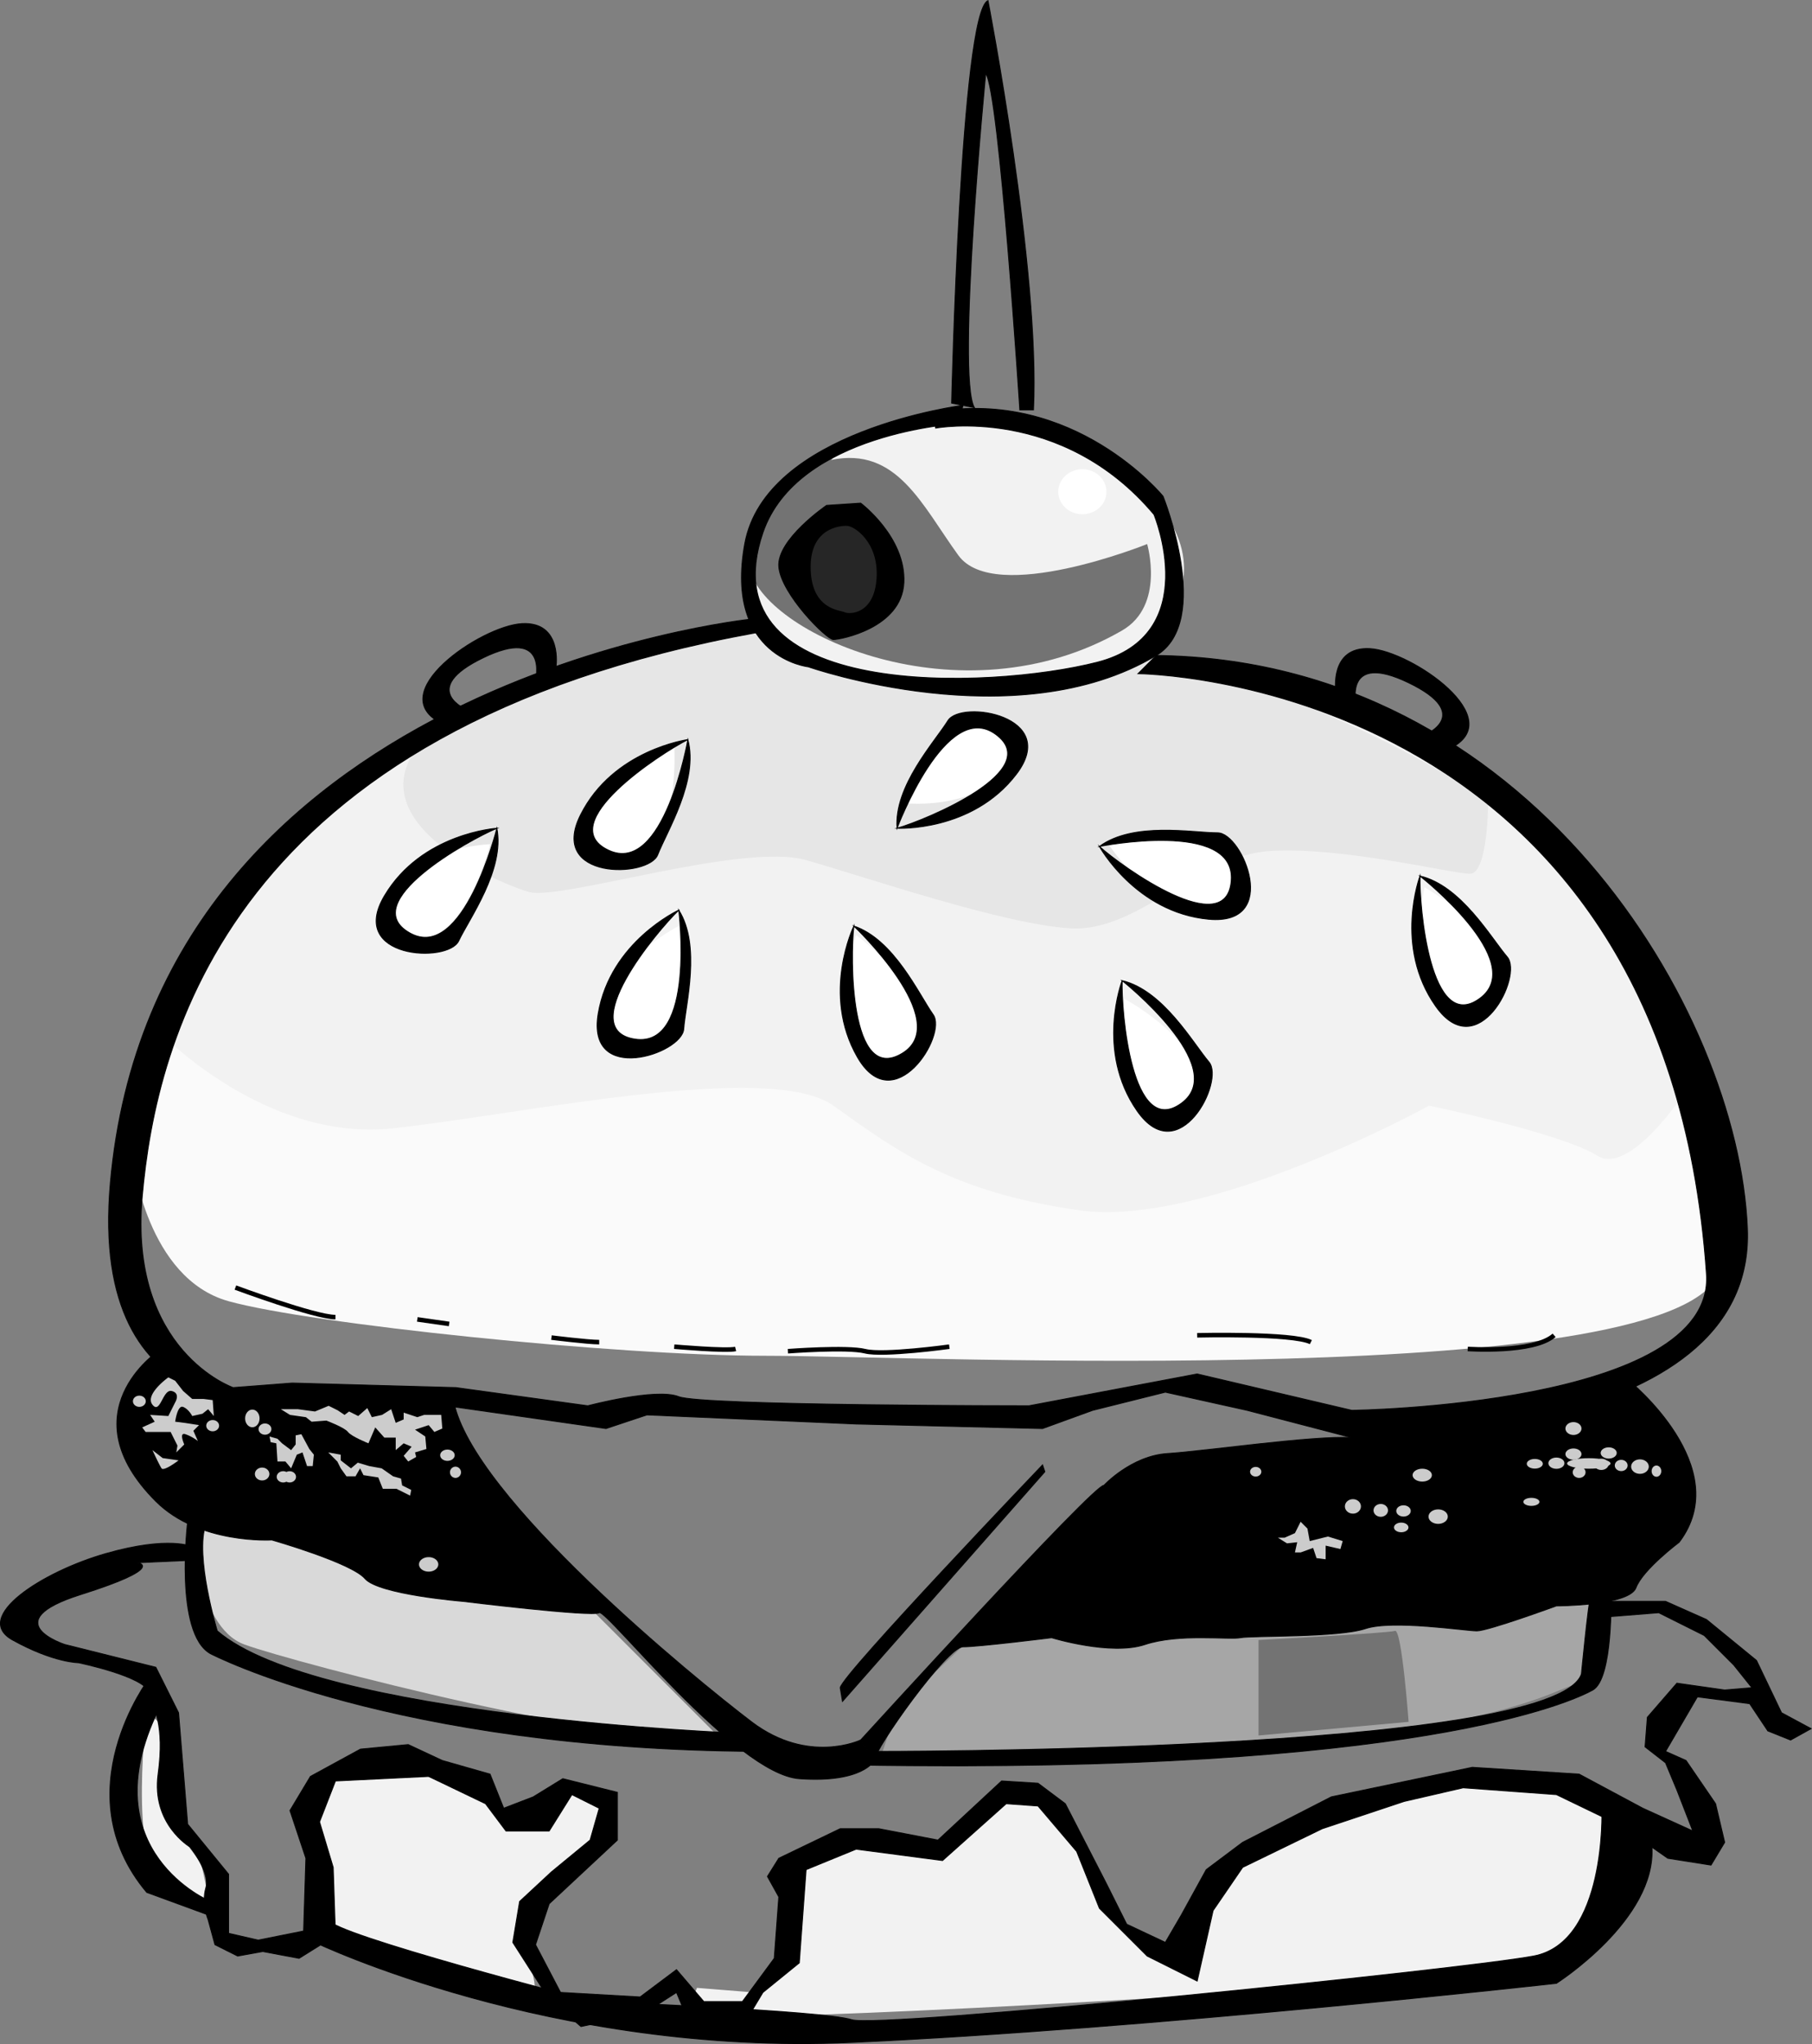 <svg xmlns="http://www.w3.org/2000/svg" width="199.239" height="224.745"><rect width="100%" height="100%" fill="#808080" stroke="none"/><path fill="#fafafa" d="M84.635 68.57s-64.5 4.5-70 59c0 0 1.5 13 10.5 15.5s42.5 6 59 6 101.5 4 105-9.5-4-71.5-104.5-71"/><path fill="#f2f2f2" d="M86.135 68.07s-56 5.5-68.5 45.5c0 0 11.5 12 25.5 10.5s41.5-7.5 48.5-2.5 13 9.5 27 11.5 38.5-11.5 38.5-11.5 14.5 3 18.5 5.5 11-9 11-9-10-50-100.5-50"/><path fill="#e6e6e6" d="M94.635 68.57s-32 .5-45.5 10.5 5.5 18 9 19 23.5-5.5 30.5-3.5 21.5 7 29 7.5 14-8 22-8.5 20 2.5 22 2.5 2-8 2-8-29.5-21-69-19.5"/><path fill="#f2f2f2" d="M103.135 45.57s-18.5 4.5-20.5 13 5 14 8 14.5 30.5 6.5 38-5.5-14-23.5-25.5-22"/><path fill="#737373" d="M92.135 49.82s-11 5.25-9.75 12.5 23.262 17.27 41 7c4.75-2.75 2.75-9.5 2.75-9.5s-16.75 6.75-20.75 1.25-6.75-12-14-10.5"/><path fill="#fff" d="M119.01 56.542c1.465 0 2.652-1.105 2.652-2.472s-1.187-2.477-2.652-2.477-2.652 1.11-2.652 2.477c0 1.367 1.187 2.472 2.652 2.472"/><path fill="#d9d9d9" d="M21.135 167.32s.25 11.5 5.75 13.5 42.75 11.75 52 10l-15-15-13.25-1.25-18-6.75-11.5-.5"/><path fill="#a6a6a6" d="M175.885 175.32s-.75 9.5-3 10-12.75 8.25-76.25 8.5l2-6 9.25-8.75 68-3.75"/><path fill="#f2f2f2" d="M16.135 188.07s-2 16.5 1.75 18.75 5.25 3 5.25 3-.75-4-1-4.75-3.75-5-3.75-5l.25-9.5-2.5-2.5m24.5 5.5-5.25 2.5-1 5 1.5 7.75.75 4.5s21.25 6.25 22 5.75-1.25-5.75-1.25-5.75l1.25-4.5 4.75-3.5 3.25-6.25-4-2-4.5 3.25-4.75-2.25s-10.75-5-12-4.25m35.25 24.75 6.25.5s3.5-2.75 3.75-3.5 0-9.25 0-9.25l7-4.25 9 1 8.25-6.25 6 3 3 7.5 3.75 5.25 7.25 4.25 2.25-9.25 10.5-7 9-3.75 10.75-1.5 9.5 1.75 5.25 3s3.25 14.75-17 17-79.75 5.25-80.75 4.5-4.75-.5-4.75-.5l1-2.5"/><path d="M104.635 44.32s1-43 4-44.25c0 0 5.75 29.75 5 45h-1.5s-2.25-35-3.75-37c0 0-3.25 33.25-1.25 36.75l-2.5-.5"/><path fill="none" stroke="#000" stroke-miterlimit="10" stroke-width=".1" d="M104.635 44.32s1-43 4-44.25c0 0 5.75 29.75 5 45h-1.5s-2.25-35-3.75-37c0 0-3.25 33.25-1.25 36.75zm0 0"/><path d="M90.885 55.57s-5.5 3.75-5.25 6.75 5.25 8 6 8 7.5-1.25 7.75-6.25-4.75-8.75-4.75-8.75l-3.75.25"/><path fill="none" stroke="#000" stroke-miterlimit="10" stroke-width=".1" d="M90.885 55.57s-5.5 3.75-5.25 6.75 5.25 8 6 8 7.5-1.25 7.75-6.25-4.75-8.75-4.75-8.75zm0 0"/><path fill="#262626" d="M93.135 57.82s-4-.25-4 4.5 3.25 4.75 3.75 5 3.25.25 3.5-3.75-2.5-5.75-3.25-5.75"/><path d="M105.885 44.57s-21.75 2.75-24 15.25 7 13.5 7 13.5 22.812 8.011 38.25-1.25c6.25-3.75.75-17.5.75-17.5s-9.75-12-25.25-9.25l.25 1.75s13.848-2.586 24 9.5c0 0 5.5 13.25-6.25 16.25s-43.078 4.308-36.75-14.25c3.75-11 21.5-12 21.5-12l.5-2"/><path fill="none" stroke="#000" stroke-miterlimit="10" stroke-width=".1" d="M105.885 44.57s-21.75 2.75-24 15.25 7 13.5 7 13.5 22.812 8.011 38.25-1.25c6.25-3.75.75-17.5.75-17.5s-9.75-12-25.25-9.25l.25 1.75s13.848-2.586 24 9.5c0 0 5.5 13.25-6.25 16.25s-43.078 4.308-36.75-14.25c3.75-11 21.5-12 21.5-12zm0 0"/><path d="M82.635 68.07s-65.563 6.71-70.5 62c-2.5 28 20 24 20 24l17 .5 17.5 2.5 4.5-1.5 23 1 20.5.5 5.5-2 8-2 9 2 11.5 3s44.5 1 43.5-23-24-62.5-65-63l-2 2s57.976.383 62.5 66c1 14.5-39 15-39 15l-17-4-18.5 3.5s-36 0-38.5-1-10 1-10 1l-14.5-2-18-.5-6.5.5s-11.5-4-10-21 9.5-51.5 67.5-62l-.5-1.5"/><path fill="none" stroke="#000" stroke-miterlimit="10" stroke-width=".1" d="M82.635 68.07s-65.563 6.71-70.5 62c-2.5 28 20 24 20 24l17 .5 17.5 2.5 4.5-1.5 23 1 20.5.5 5.5-2 8-2 9 2 11.5 3s44.5 1 43.5-23-24-62.5-65-63l-2 2s57.976.383 62.5 66c1 14.5-39 15-39 15l-17-4-18.5 3.5s-36 0-38.5-1-10 1-10 1l-14.5-2-18-.5-6.5.5s-11.5-4-10-21 9.5-51.5 67.5-62zm0 0"/><path d="M61.135 73.32s.75-5-3.75-4.75-15.5 7.75-8.75 11l2.75-1.5s-5.5-2.25 1.75-5.75 5.75 2.5 5.75 2.5l2.25-1.5"/><path fill="none" stroke="#000" stroke-miterlimit="10" stroke-width=".1" d="M61.135 73.32s.75-5-3.75-4.75-15.5 7.75-8.75 11l2.75-1.5s-5.5-2.25 1.75-5.75 5.75 2.5 5.75 2.5zm0 0"/><path d="M146.885 76.07s-.75-5 3.75-4.75 15.5 7.75 8.75 11l-2.75-1.5s5.5-2.25-1.75-5.75-5.75 2.5-5.75 2.5l-2.25-1.5"/><path fill="none" stroke="#000" stroke-miterlimit="10" stroke-width=".1" d="M146.885 76.07s-.75-5 3.75-4.75 15.5 7.75 8.75 11l-2.75-1.5s5.5-2.25-1.75-5.75-5.75 2.5-5.75 2.5zm0 0"/><path fill="none" stroke="#000" stroke-miterlimit="10" stroke-width=".5" d="M25.885 141.57s8.75 3.25 11 3.25m9 .25 3.5.5m11.25 1.5s4 .5 5.25.5m8.25.5s5.75.5 6.75.25m5.75.25s6.5-.5 8.5 0 9.25-.5 9.25-.5m27.25-1.25s10.5-.25 12.5.75m17.25.75s7.25.5 9.5-1.5"/><path d="M17.385 148.57s-10.027 6.722-.25 16.5c4.75 4.75 12.75 4.25 12.75 4.25s8.75 2.5 10.25 4.25 10.75 2.5 10.75 2.5 14.25 1.75 15 1.25 15 17.75 22 18.25 8.25-2 8.25-2l-1.5-2.25s-5.75 2.75-12-2-30.75-24.75-32.75-35.25l-20.25-.25-10.25-2.75-2-2.5"/><path fill="none" stroke="#000" stroke-miterlimit="10" stroke-width=".1" d="M17.385 148.57s-10.027 6.722-.25 16.5c4.75 4.75 12.75 4.25 12.75 4.25s8.75 2.5 10.25 4.25 10.75 2.5 10.75 2.5 14.25 1.75 15 1.25 15 17.75 22 18.25 8.25-2 8.25-2l-1.5-2.25s-5.75 2.75-12-2-30.75-24.75-32.75-35.25l-20.25-.25-10.25-2.75zm0 0"/><path stroke="#000" stroke-miterlimit="10" stroke-width=".1" d="M179.135 151.82s11.75 9.5 5.5 17.75c0 0-4 3-4.75 5s-8.75 2-8.75 2-7.5 2.75-8.75 2.75-9.25-1.25-12.25-.25-12.5.75-13.75 1-6.75-.5-10.5.75-10.25-.75-10.25-.75-8 1-9.75 1-9.75 11.25-9.75 12.5l-1.5-2.25s25.75-28.25 26.75-28c0 0 3-3.25 7-3.5s16-2 20.25-1.75 19.25-2.75 19.25-2.75"/><path d="M114.635 161.07s-22 23-22.25 24.5l.25 1.5 22.25-25.25-.25-.75"/><path fill="none" stroke="#000" stroke-miterlimit="10" stroke-width=".1" d="M114.635 161.07s-22 23-22.25 24.5l.25 1.5 22.25-25.25zm0 0"/><path d="M20.635 167.32s-1.5 12.25 2.5 14.5c0 0 20 10.5 60 10.75l-1.75-2s-46.5-1.75-57.5-11.25c0 0-2.5-8.25-1.25-11.75l-2-.25"/><path fill="none" stroke="#000" stroke-miterlimit="10" stroke-width=".1" d="M20.635 167.32s-1.5 12.25 2.5 14.5c0 0 20 10.5 60 10.75l-1.75-2s-46.5-1.75-57.5-11.25c0 0-2.5-8.25-1.25-11.75zm0 0"/><path d="M177.135 175.32s.25 9.25-2 10.5-19.25 9.25-80.75 8.25l1-1.5s75.5.25 78.5-8.5c0 0 .75-7.75 1-8.5s2.25-.25 2.25-.25"/><path fill="none" stroke="#000" stroke-miterlimit="10" stroke-width=".1" d="M177.135 175.32s.25 9.25-2 10.5-19.25 9.25-80.75 8.25l1-1.5s75.5.25 78.5-8.5c0 0 .75-7.75 1-8.5s2.25-.25 2.25-.25zm0 0"/><path d="M21.135 170.07s-2.5-1.25-9.5.75-14.75 7-10.25 9.5 7.25 2.5 7.25 2.5 7.25 1.5 7.75 3.25 1.75 3.5 1 9 3.5 8 3.5 8 2.25 2.75 1.75 4.5.25 3.5.25 3.5l.75 2.75 2.5 1.25 2.75-.5 4 .75 4-2.5-.25-7.5-1.5-5 1.75-4.5 10.25-.5 6.25 3 2.25 3h4.75l2.5-4 3 1.5-1 3.5-4.25 3.5-3.5 3.25-.75 4.5 4 6.25 3.5 3 7-1.5 3.5-2.25 1.25 3 6.75-.5 1.5-2.5 4-3.25.75-10.25 5.5-2.25 9.5 1.25 7-6.25 3.5.25 4.25 5 2.5 6.25 5.25 5.25 5.5 2.75 1.75-7.75 3.25-4.75 8.75-4.25 9-3 6.5-1.5 10.25.75 7.25 3.5 5 3.5 4.75.75 1.5-2.5-1-4.25-3.25-4.75-2.25-1 3.5-6 5.75.75 2 3 2.5 1 2.25-1.25-3.25-1.75-2.75-5.75-5.5-4.5-4.5-2h-7v1.75l6.25-.5 5 2.5 3.25 3.25 2 2.5-3 .25-5.25-.75-3.25 3.75-.25 3.25 2.25 1.75 1.25 3 1.75 4.5-5.5-2.5-7-3.75-11.75-.75-15.5 3.25-9.75 5-4 3-2.75 5-1.75 3-4.25-2-2.25-4.5-4.5-8.75-3-2.25-4-.25-7 6.5-6.5-1.25h-4.25l-6.75 3.25-1.25 2 1.25 2.25-.5 6.75-3.5 4.75h-4.25l-3-3.5-4 3-8.75-.5-2.75-5.25 1.5-4.5 7.5-7v-5.25l-6-1.5-3.25 2-3.25 1.25-1.5-3.75-5.25-1.5-3.75-1.75-5.25.5-5.5 3-2.25 3.75 1.75 5.25-.25 8-5 1-3.25-.75v-6.5l-4.5-5.5-1-12.25-2.5-5-10-2.5s-7.75-2.5 1.75-5.5 6.25-3.5 6.25-3.5l5.5-.25.5-1.5"/><path fill="none" stroke="#000" stroke-miterlimit="10" stroke-width=".1" d="M21.135 170.07s-2.5-1.25-9.5.75-14.75 7-10.25 9.5 7.25 2.5 7.25 2.5 7.25 1.5 7.75 3.25 1.75 3.5 1 9 3.5 8 3.5 8 2.25 2.75 1.75 4.5.25 3.5.25 3.5l.75 2.75 2.5 1.25 2.75-.5 4 .75 4-2.5-.25-7.5-1.5-5 1.75-4.5 10.25-.5 6.25 3 2.25 3h4.75l2.5-4 3 1.5-1 3.5-4.25 3.5-3.5 3.25-.75 4.5 4 6.25 3.5 3 7-1.5 3.5-2.25 1.25 3 6.75-.5 1.5-2.5 4-3.25.75-10.25 5.5-2.25 9.5 1.25 7-6.25 3.5.25 4.25 5 2.5 6.25 5.25 5.25 5.5 2.75 1.75-7.75 3.25-4.75 8.75-4.25 9-3 6.5-1.5 10.25.75 7.25 3.5 5 3.5 4.75.75 1.5-2.5-1-4.25-3.25-4.75-2.25-1 3.5-6 5.75.75 2 3 2.5 1 2.25-1.25-3.25-1.75-2.75-5.75-5.5-4.5-4.5-2h-7v1.75l6.25-.5 5 2.5 3.25 3.25 2 2.5-3 .25-5.25-.75-3.25 3.75-.25 3.25 2.25 1.75 1.25 3 1.75 4.5-5.5-2.5-7-3.75-11.75-.75-15.5 3.25-9.75 5-4 3-2.75 5-1.75 3-4.25-2-2.25-4.5-4.5-8.75-3-2.25-4-.25-7 6.5-6.5-1.25h-4.25l-6.75 3.25-1.25 2 1.25 2.25-.5 6.75-3.5 4.75h-4.25l-3-3.5-4 3-8.75-.5-2.75-5.25 1.5-4.5 7.5-7v-5.25l-6-1.5-3.25 2-3.25 1.25-1.5-3.75-5.25-1.5-3.75-1.75-5.25.5-5.5 3-2.25 3.75 1.75 5.25-.25 8-5 1-3.25-.75v-6.5l-4.5-5.5-1-12.25-2.5-5-10-2.5s-7.75-2.5 1.75-5.5 6.25-3.5 6.25-3.5l5.5-.25zm0 0"/><path stroke="#000" stroke-miterlimit="10" stroke-width=".1" d="M16.385 184.57s-9.5 12.5-.25 23.5l7.5 2.75-.5-1.75s-13.25-5.5-5.75-21m17.25 25.5s26 12.5 59 11 77.5-6.5 77.5-6.5 11-7 10.5-15l-5.5-4s.5 14.5-7.5 16-72 8-75 7-28.5-2-28.5-2-29-7.5-29-9"/><path fill="#fff" d="M121.885 92.82s10.5-3.25 13.5 2-6.75 8-13.5-2m34.75 4.75s9.64 5.273 7.96 11.082c-1.679 5.808-10.44.726-7.96-11.082m-33 12.25s9.695 5.172 8.078 11c-1.617 5.824-10.434.832-8.078-11m-29.5-7s8.945 6.386 6.586 11.953c-2.363 5.566-10.457-.527-6.586-11.953m5.25-14.5s3.898-10.278 9.883-9.41c5.984.863 2.152 10.242-9.883 9.41m-25.25-6.25s.793 10.96-4.996 12.699c-5.793 1.738-6.27-8.383 4.996-12.7m.5 19.751s2.137 10.781-3.399 13.219c-5.535 2.433-7.25-7.551 3.399-13.22m-20.75-8.999s-2.492 10.703-8.54 10.644c-6.046-.058-3.5-9.863 8.54-10.644"/><path d="M120.885 93.07s4 7.25 12 8 3.75-9.5 1-9.5-9.25-1.25-13 1.5c0 0 15-3 14.5 3.75s-12-1.5-14.5-3.75"/><path fill="none" stroke="#000" stroke-miterlimit="10" stroke-width=".1" d="M120.885 93.07s4 7.25 12 8 3.75-9.5 1-9.5-9.25-1.25-13 1.5c0 0 15-3 14.5 3.75s-12-1.5-14.5-3.75zm0 0"/><path d="M123.385 107.82s-2.95 7.738 1.648 14.328c4.598 6.59 9.672-3.277 7.899-5.379-1.778-2.098-5.024-7.863-9.547-8.95 0 0 11.98 9.509 6.508 13.49-5.473 3.98-6.61-10.13-6.508-13.49"/><path fill="none" stroke="#000" stroke-miterlimit="10" stroke-width=".1" d="M123.385 107.82s-2.95 7.738 1.648 14.328c4.598 6.59 9.672-3.277 7.899-5.379-1.778-2.098-5.024-7.863-9.547-8.95 0 0 11.98 9.509 6.508 13.49-5.473 3.98-6.61-10.13-6.508-13.49zm0 0"/><path d="M156.135 96.32s-2.906 7.754 1.726 14.316c4.633 6.567 9.657-3.328 7.868-5.418-1.79-2.09-5.067-7.84-9.594-8.898 0 0 12.031 9.441 6.582 13.453-5.453 4.012-6.668-10.09-6.582-13.453"/><path fill="none" stroke="#000" stroke-miterlimit="10" stroke-width=".1" d="M156.135 96.32s-2.906 7.754 1.726 14.316c4.633 6.567 9.657-3.328 7.868-5.418-1.79-2.09-5.067-7.84-9.594-8.898 0 0 12.031 9.441 6.582 13.453-5.453 4.012-6.668-10.09-6.582-13.453zm0 0"/><path d="M93.885 101.82s-3.613 7.449.39 14.414c4.008 6.969 9.922-2.418 8.336-4.664-1.585-2.246-4.316-8.274-8.726-9.75 0 0 11.105 10.52 5.305 14.004-5.801 3.488-5.7-10.664-5.305-14.004"/><path fill="none" stroke="#000" stroke-miterlimit="10" stroke-width=".1" d="M93.885 101.82s-3.613 7.449.39 14.414c4.008 6.969 9.922-2.418 8.336-4.664-1.585-2.246-4.316-8.274-8.726-9.75 0 0 11.105 10.52 5.305 14.004-5.801 3.488-5.7-10.664-5.305-14.004zm0 0"/><path d="M98.635 91.07s8.27.433 13.133-5.965c4.86-6.399-6.09-8.203-7.54-5.867-1.452 2.336-5.949 7.195-5.593 11.832 0 0 5.375-14.32 10.844-10.332 5.464 3.988-7.614 9.398-10.844 10.332"/><path fill="none" stroke="#000" stroke-miterlimit="10" stroke-width=".1" d="M98.635 91.07s8.27.433 13.133-5.965c4.86-6.399-6.09-8.203-7.54-5.867-1.452 2.336-5.949 7.195-5.593 11.832 0 0 5.375-14.32 10.844-10.332 5.464 3.988-7.614 9.398-10.844 10.332zm0 0"/><path d="M75.635 81.32s-8.207 1.101-11.805 8.285c-3.601 7.184 7.492 6.937 8.492 4.375.996-2.563 4.516-8.168 3.313-12.66 0 0-2.64 15.066-8.75 12.152-6.11-2.91 5.746-10.637 8.75-12.152"/><path fill="none" stroke="#000" stroke-miterlimit="10" stroke-width=".1" d="M75.635 81.32s-8.207 1.101-11.805 8.285c-3.601 7.184 7.492 6.937 8.492 4.375.996-2.563 4.516-8.168 3.313-12.66 0 0-2.64 15.066-8.75 12.152-6.11-2.91 5.746-10.637 8.75-12.152zm0 0"/><path d="M74.635 100.07s-7.524 3.457-8.86 11.383c-1.332 7.921 9.204 4.433 9.403 1.691.203-2.742 1.926-9.133-.543-13.074 0 0 1.894 15.18-4.8 14.187-6.696-.996 2.374-11.86 4.8-14.187"/><path fill="none" stroke="#000" stroke-miterlimit="10" stroke-width=".1" d="M74.635 100.07s-7.524 3.457-8.86 11.383c-1.332 7.921 9.204 4.433 9.403 1.691.203-2.742 1.926-9.133-.543-13.074 0 0 1.894 15.18-4.8 14.187-6.696-.996 2.374-11.86 4.8-14.187zm0 0"/><path d="M54.635 91.07s-8.266.515-12.363 7.426c-4.102 6.91 6.984 7.453 8.16 4.964 1.176-2.484 5.086-7.824 4.203-12.39 0 0-3.703 14.844-9.59 11.504-5.89-3.34 6.488-10.207 9.59-11.504"/><path fill="none" stroke="#000" stroke-miterlimit="10" stroke-width=".1" d="M54.635 91.07s-8.266.515-12.363 7.426c-4.102 6.91 6.984 7.453 8.16 4.964 1.176-2.484 5.086-7.824 4.203-12.39 0 0-3.703 14.844-9.59 11.504-5.89-3.34 6.488-10.207 9.59-11.504zm0 0"/><path fill="#ccc" d="M18.51 151.445s-2.625 1.875-1.75 3 1.125-1.75 2.125-1.5.375 1.25.375 1.25l-.75 1.5-2-.125.5.75-1.375.625.375.5h2.75l.75 1.5-.125.75.875-.875s-.625-1.375.125-1.125 1.375.75 1.375.75l-.5-1.125.625-.625-1.625-.25-1-.125s.25-1.875.875-1.625 1 1 1 1l1.125-.25.625-.5.625.75-.125-1.75-1-.125h-1.25l-1-.875-.875-1.125-.75-.375m-1.75 8 1.125.875 1.75.25s-1.625 1.25-1.875.875-1-2-1-2M31.135 163c.39 0 .707-.278.707-.618 0-.343-.316-.62-.707-.62-.39 0-.707.277-.707.62 0 .34.316.617.707.617m-2.313-.222c.438 0 .797-.317.797-.707 0-.39-.36-.707-.797-.707-.441 0-.796.316-.796.707 0 .39.355.707.796.707m18.313 10.027c.586 0 1.058-.36 1.058-.797 0-.441-.472-.797-1.058-.797-.586 0-1.063.356-1.063.797 0 .438.477.797 1.063.797m2.062-12.18c.438 0 .797-.277.797-.617 0-.343-.36-.62-.797-.62-.441 0-.796.277-.796.62 0 .34.355.617.796.617m.875 1.876a.619.619 0 1 0-.002-1.238.619.619 0 0 0 .002 1.237"/><path fill="#ccc" d="M23.385 157.374c.39 0 .707-.277.707-.617 0-.343-.316-.62-.707-.62-.39 0-.707.277-.707.62 0 .34.316.617.707.617m-8.063-2.687c.391 0 .707-.277.707-.617 0-.344-.316-.617-.707-.617-.39 0-.707.273-.707.617 0 .34.317.617.707.617m13.813 3.063c.39 0 .707-.278.707-.618 0-.343-.316-.62-.707-.62-.39 0-.707.277-.707.62 0 .34.316.617.707.617m.5.196.125.625.625.125.125 2h.875l.625.75.625-1.5.625-.25.5 1.5h.625l.125-1.25-.5-.625-.875-1.625-.625.125v1l-.5.625-1-.75-.5-.5-.875-.25m2.25-2.375 1.75.25.625.5 1.625-.125s2 .75 2.375 1.25 2.25 1.25 2.25 1.25l.75-1.75 1 1.125h1.25v1.375l.875-.75.875.375-.875 1 .5.625.875-.5-.125-.5 1.25-.375-.125-1.375-1.125-.75 1.5-.5.625.75.875-.375-.125-1.5h-1.875l-.75.25-1.5-.5v.75l-.875.375-.5-1.5-1 .625-1.125.25-.5-1-1 .875-1-.5-.5.375-.75-.5-1-.5-1.5.625-1.875-.25h-1.875l1 .625m-.043 7.43c.39 0 .707-.278.707-.618 0-.343-.316-.62-.707-.62-.39 0-.707.277-.707.62 0 .34.316.617.707.617m4.25-3.304 1.375.25v.625l1.125.875.75-.625 1.25.375 1.375.25 1.25.875.875.25.125.75 1 .5-.125.625-1.5-.75h-1.5l-.5-1.25-1.625-.25-.375-.75-.5.875h-1l-.625-.875-.375-.75-1-1m-8.348-2.765c.442 0 .797-.434.797-.974 0-.535-.355-.972-.797-.972-.437 0-.793.437-.793.972 0 .54.356.973.793.973M141.26 169.07l1.125-.5.625-1.25.75.75.25 1.375 2-.5 1.625.5-.25.875-1.625-.375v1.5l-1-.125-.375-1.125-1.375.5h-.625l.25-1.125-1.125.125-1-.625h.75m10.562-2.293c.438 0 .797-.317.797-.707 0-.39-.36-.707-.797-.707-.441 0-.796.316-.796.707 0 .39.355.707.796.707m2.5-.027c.438 0 .797-.278.797-.618 0-.343-.36-.62-.797-.62-.441 0-.796.277-.796.62 0 .34.355.617.796.617m-.25 1.727c.438 0 .797-.238.797-.531 0-.293-.36-.531-.797-.531-.441 0-.796.238-.796.53 0 .294.355.532.796.532m-5.312-2.046c.488 0 .883-.36.883-.798 0-.441-.395-.797-.883-.797s-.883.356-.883.797c0 .438.395.797.883.797m9.375 1.125c.586 0 1.058-.36 1.058-.797 0-.441-.472-.797-1.058-.797-.586 0-1.063.356-1.063.797 0 .438.477.797 1.063.797m22.187-5.5c.536 0 .973-.36.973-.797 0-.441-.437-.797-.973-.797-.539 0-.972.356-.972.797 0 .438.433.797.972.797m1.813.32c.293 0 .531-.277.531-.617 0-.343-.238-.62-.531-.62-.293 0-.531.277-.531.62 0 .34.238.617.53.617m-5.249-2c.488 0 .883-.277.883-.617 0-.343-.395-.62-.883-.62s-.883.277-.883.62c0 .34.395.617.883.617m-.813 1.25c.438 0 .797-.277.797-.617 0-.343-.36-.62-.797-.62-.441 0-.796.277-.796.62 0 .34.355.617.796.617m2.188.126c.39 0 .707-.278.707-.618 0-.343-.316-.62-.707-.62-.39 0-.707.277-.707.62 0 .34.316.617.707.617m-7.125-.249c.488 0 .883-.278.883-.618 0-.343-.395-.62-.883-.62s-.883.277-.883.62c0 .34.395.617.883.617m-2.375-.023c.488 0 .883-.238.883-.531 0-.293-.395-.531-.883-.531s-.883.238-.883.53c0 .294.395.532.883.532m4.25-.976c.488 0 .883-.278.883-.618 0-.343-.395-.62-.883-.62s-.883.277-.883.62c0 .34.395.617.883.617m.625 2.001c.39 0 .707-.278.707-.618 0-.343-.316-.62-.707-.62-.39 0-.707.277-.707.62 0 .34.316.617.707.617m-5.25 3.075c.488 0 .883-.2.883-.442 0-.246-.395-.441-.883-.441s-.883.195-.883.441c0 .242.395.442.883.442m4.625-7.797c.488 0 .883-.317.883-.707 0-.39-.395-.707-.883-.707s-.883.316-.883.707c0 .39.395.707.883.707m-16.625 5.125c.586 0 1.058-.317 1.058-.707 0-.39-.472-.707-1.058-.707-.586 0-1.063.316-1.063.707 0 .39.477.707 1.063.707m-18.313-.551c.34 0 .618-.238.618-.531 0-.293-.278-.531-.618-.531-.343 0-.62.238-.62.53 0 .294.277.532.62.532"/><path fill="#ccc" d="M174.697 161.488c1.317 0 2.387-.258 2.387-.578 0-.32-1.07-.579-2.387-.579-1.32 0-2.386.258-2.386.579 0 .32 1.066.578 2.386.578"/><path fill="#737373" d="M138.385 180.32s14.25-.75 15-1 1.5 10 1.5 10l-16.5 1.5v-10.5"/></svg>
